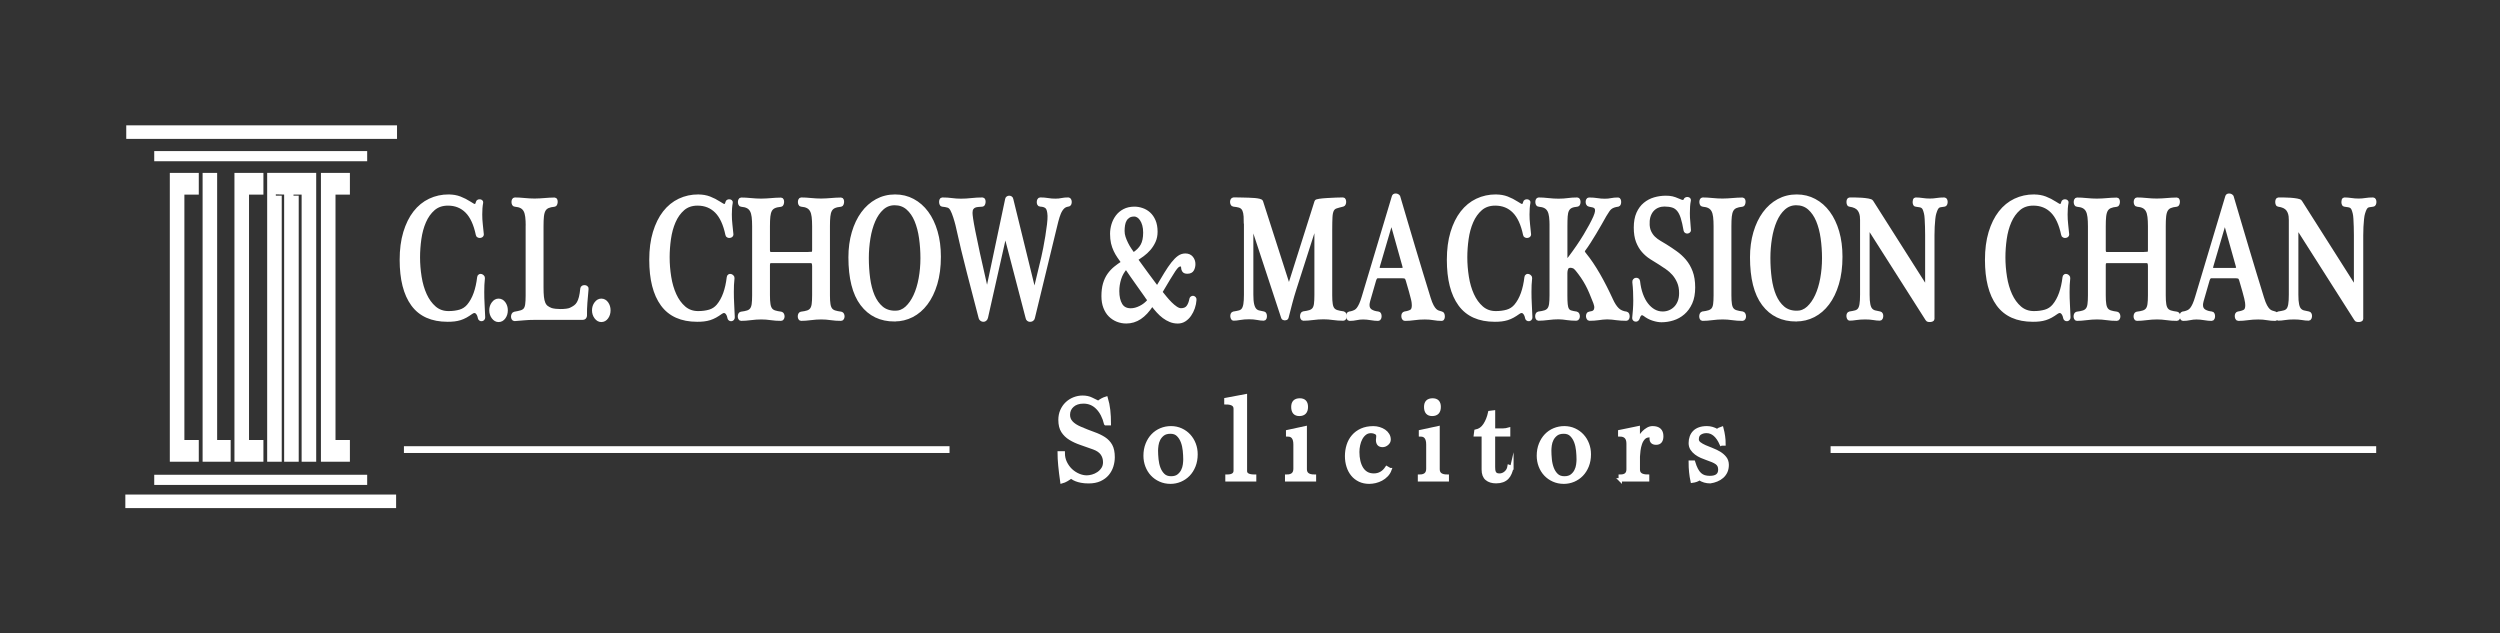 <svg xmlns="http://www.w3.org/2000/svg" width="738" height="187" viewBox="0 0 738 187" fill="none"><rect x="0" y="0" width="738" height="187" fill="#333333" stroke="none"/><path d="M50.63 51.54H58.18V56.95H53.93V130.39H58.18V135.8H50.63V51.54Z" fill="white" stroke="white" stroke-miterlimit="10"></path><path d="M60.3 51.54H63.6V130.39H67.59V135.8H60.31V51.54H60.3Z" fill="white" stroke="white" stroke-miterlimit="10"></path><path d="M69.71 51.54H77.26V56.95H73.01V130.39H77.26V135.8H69.71V51.54Z" fill="white" stroke="white" stroke-miterlimit="10"></path><path d="M79.39 51.54H92.84V135.81H89.54V56.95H86.14V58.26H87.68V135.8H84.38V56.95L80.92 56.86V58.26H82.67V135.8H79.37V51.54H79.39Z" fill="white" stroke="white" stroke-miterlimit="10"></path><path d="M95.24 51.54H102.79V56.95H98.54V130.39H102.79V135.8H95.24V51.54Z" fill="white" stroke="white" stroke-miterlimit="10"></path><path d="M37 147.99H116.93" stroke="white" stroke-width="4" stroke-miterlimit="10"></path><path d="M45.53 141.65H108.39" stroke="white" stroke-width="3" stroke-miterlimit="10"></path><path d="M280.3 132.72H119.24" stroke="white" stroke-width="2" stroke-miterlimit="10"></path><path d="M701.45 132.72H540.39" stroke="white" stroke-width="2" stroke-miterlimit="10"></path><path d="M45.53 46.1H108.39" stroke="white" stroke-width="3" stroke-miterlimit="10"></path><path d="M37.27 39H117.2" stroke="white" stroke-width="4" stroke-miterlimit="10"></path><path d="M326.39 125.06C325.91 123.12 325.12 121.56 323.99 120.4C322.86 119.24 321.49 118.65 319.84 118.65C318.48 118.65 317.4 119.01 316.59 119.73C315.78 120.45 315.38 121.36 315.38 122.47C315.38 123.33 315.67 124.09 316.26 124.72C316.84 125.36 317.72 125.93 318.89 126.43C320.34 127.05 321.67 127.58 322.86 128C324.05 128.42 325.07 128.91 325.92 129.46C326.77 130.01 327.42 130.71 327.89 131.55C328.35 132.39 328.59 133.53 328.59 134.97C328.59 135.86 328.45 136.73 328.18 137.6C327.91 138.46 327.48 139.24 326.91 139.92C326.34 140.6 325.59 141.16 324.68 141.58C323.76 142 322.66 142.21 321.37 142.21C320.54 142.21 319.82 142.15 319.21 142.03C318.6 141.91 318.09 141.77 317.67 141.6C317.25 141.43 316.92 141.26 316.69 141.1C316.45 140.93 316.28 140.81 316.19 140.74C315.74 141.08 315.28 141.38 314.83 141.64C314.38 141.9 313.92 142.1 313.47 142.22C313.21 140.4 313.01 138.78 312.88 137.38C312.75 135.98 312.68 134.75 312.68 133.69H313.86C313.86 134.75 314.07 135.71 314.5 136.59C314.93 137.47 315.48 138.22 316.14 138.84C316.81 139.46 317.56 139.95 318.39 140.3C319.22 140.65 320.03 140.82 320.82 140.82C321.32 140.82 321.87 140.74 322.48 140.57C323.09 140.4 323.66 140.14 324.2 139.78C324.74 139.42 325.19 138.97 325.56 138.41C325.93 137.86 326.11 137.2 326.11 136.43C326.11 135.47 325.85 134.63 325.34 133.91C324.83 133.19 324.01 132.63 322.89 132.22C321.58 131.74 320.32 131.3 319.12 130.89C317.92 130.48 316.86 130 315.94 129.43C315.02 128.87 314.29 128.16 313.74 127.31C313.19 126.46 312.92 125.34 312.92 123.95C312.92 122.94 313.1 122.03 313.46 121.22C313.82 120.41 314.3 119.7 314.91 119.12C315.52 118.53 316.23 118.08 317.04 117.75C317.85 117.43 318.7 117.26 319.58 117.26C320.6 117.26 321.48 117.45 322.21 117.82C322.94 118.19 323.61 118.52 324.23 118.81C324.97 118.21 325.74 117.79 326.55 117.55C326.88 118.65 327.12 119.82 327.26 121.06C327.4 122.3 327.47 123.63 327.47 125.07H326.4L326.39 125.06Z" fill="white" stroke="white" stroke-miterlimit="10"></path><path d="M345.55 142.34C344.43 142.34 343.41 142.13 342.48 141.71C341.55 141.29 340.76 140.73 340.1 140.02C339.44 139.31 338.94 138.48 338.58 137.54C338.22 136.59 338.04 135.59 338.04 134.53C338.04 133.28 338.24 132.15 338.65 131.13C339.05 130.11 339.6 129.24 340.29 128.52C340.98 127.8 341.79 127.25 342.72 126.86C343.65 126.47 344.64 126.28 345.69 126.28C346.74 126.28 347.75 126.49 348.66 126.91C349.57 127.33 350.35 127.89 351 128.6C351.65 129.31 352.16 130.14 352.52 131.08C352.88 132.03 353.06 133.03 353.06 134.09C353.06 135.36 352.86 136.51 352.45 137.53C352.04 138.55 351.5 139.41 350.81 140.12C350.12 140.83 349.32 141.37 348.41 141.76C347.5 142.14 346.55 142.34 345.55 142.34V142.34ZM345.69 141.08C346.62 141.08 347.35 140.87 347.89 140.45C348.43 140.03 348.84 139.53 349.12 138.96C349.41 138.39 349.59 137.79 349.67 137.17C349.75 136.55 349.79 136.03 349.79 135.63C349.79 134.84 349.74 133.97 349.65 133.03C349.56 132.09 349.36 131.21 349.06 130.41C348.76 129.61 348.33 128.93 347.77 128.38C347.21 127.83 346.47 127.55 345.54 127.55C344.61 127.55 343.84 127.76 343.29 128.18C342.74 128.6 342.33 129.1 342.04 129.67C341.75 130.24 341.57 130.84 341.49 131.46C341.41 132.08 341.36 132.6 341.36 133C341.36 133.79 341.41 134.66 341.5 135.6C341.6 136.55 341.79 137.42 342.09 138.22C342.39 139.02 342.82 139.7 343.39 140.25C343.96 140.8 344.72 141.08 345.68 141.08H345.69Z" fill="white" stroke="white" stroke-miterlimit="10"></path><path d="M362.21 141.65V140.57C363.83 140.57 364.64 140.02 364.64 138.91V120.66C364.64 119.48 363.72 118.9 361.89 118.9V117.93L367.64 116.85V139.06C367.64 140.07 368.55 140.57 370.36 140.57V141.65H362.21V141.65Z" fill="white" stroke="white" stroke-miterlimit="10"></path><path d="M379.83 141.65V140.57C381.47 140.57 382.3 139.84 382.3 138.37V131.21C382.3 129.31 381.57 128.37 380.12 128.37V127.4L385.3 126.28V138.52C385.3 139.89 386.21 140.57 388.02 140.57V141.65H379.83V141.65ZM383.55 122.32C382.29 122.32 381.66 121.59 381.66 120.12C381.66 118.75 382.34 118.07 383.7 118.07C384.99 118.07 385.63 118.75 385.63 120.12C385.63 121.58 384.94 122.32 383.56 122.32H383.55Z" fill="white" stroke="white" stroke-miterlimit="10"></path><path d="M410.32 138.63C410.08 139.28 409.74 139.84 409.28 140.3C408.83 140.77 408.32 141.15 407.76 141.45C407.2 141.75 406.61 141.97 405.99 142.12C405.37 142.26 404.78 142.34 404.2 142.34C403.15 142.34 402.21 142.14 401.38 141.75C400.55 141.35 399.84 140.81 399.27 140.11C398.7 139.41 398.26 138.6 397.97 137.66C397.67 136.72 397.52 135.72 397.52 134.64C397.52 133.56 397.68 132.44 398 131.44C398.32 130.43 398.81 129.54 399.47 128.78C400.13 128.01 400.95 127.41 401.94 126.96C402.93 126.52 404.09 126.29 405.42 126.29C405.99 126.29 406.56 126.37 407.12 126.54C407.68 126.71 408.18 126.94 408.62 127.24C409.06 127.54 409.41 127.91 409.67 128.34C409.93 128.77 410.06 129.24 410.06 129.74C410.06 130.24 409.86 130.63 409.45 130.98C409.04 131.33 408.6 131.5 408.13 131.5C407.15 131.5 406.67 130.96 406.67 129.87C406.67 129.8 406.69 129.64 406.72 129.4C406.76 129.16 406.77 128.94 406.77 128.75C406.77 128.27 406.55 127.92 406.11 127.7C405.67 127.48 405.21 127.37 404.73 127.37C404.04 127.37 403.45 127.56 402.96 127.93C402.47 128.3 402.07 128.78 401.74 129.37C401.42 129.96 401.18 130.62 401.03 131.34C400.87 132.06 400.8 132.76 400.8 133.43C400.8 134.39 400.9 135.29 401.09 136.12C401.28 136.95 401.57 137.67 401.95 138.29C402.33 138.9 402.82 139.39 403.41 139.73C404 140.07 404.72 140.25 405.55 140.25C407.15 140.25 408.42 139.53 409.37 138.09L410.3 138.63H410.32Z" fill="white" stroke="white" stroke-miterlimit="10"></path><path d="M419.04 141.65V140.57C420.68 140.57 421.51 139.84 421.51 138.37V131.21C421.51 129.31 420.78 128.37 419.33 128.37V127.4L424.51 126.28V138.52C424.51 139.89 425.42 140.57 427.23 140.57V141.65H419.04V141.65ZM422.76 122.32C421.5 122.32 420.87 121.59 420.87 120.12C420.87 118.75 421.55 118.07 422.91 118.07C424.2 118.07 424.84 118.75 424.84 120.12C424.84 121.58 424.15 122.32 422.77 122.32H422.76Z" fill="white" stroke="white" stroke-miterlimit="10"></path><path d="M446.31 137.98C446.17 138.6 445.99 139.17 445.77 139.69C445.56 140.21 445.27 140.65 444.91 141.02C444.55 141.39 444.11 141.68 443.57 141.88C443.03 142.08 442.4 142.19 441.66 142.19C440.49 142.19 439.57 141.91 438.89 141.34C438.21 140.78 437.87 139.87 437.87 138.62V128.36H435.55L435.69 127.28C436.79 127.06 437.67 126.43 438.34 125.39C439.01 124.35 439.48 123.14 439.77 121.77L440.88 121.63V126.96H443.7C444.03 126.96 444.34 126.93 444.61 126.88C444.88 126.83 445.13 126.77 445.34 126.71V128.37H440.87V137.84C440.87 138.13 440.88 138.41 440.91 138.69C440.94 138.97 441 139.22 441.11 139.46C441.22 139.7 441.39 139.89 441.63 140.04C441.87 140.18 442.2 140.26 442.63 140.26C443.32 140.26 443.94 140.02 444.49 139.54C445.04 139.06 445.37 138.45 445.49 137.7L446.31 137.99V137.98Z" fill="white" stroke="white" stroke-miterlimit="10"></path><path d="M461.65 142.34C460.53 142.34 459.51 142.13 458.58 141.71C457.65 141.29 456.86 140.73 456.2 140.02C455.54 139.31 455.04 138.48 454.68 137.54C454.32 136.59 454.14 135.59 454.14 134.53C454.14 133.28 454.34 132.15 454.75 131.13C455.16 130.11 455.7 129.24 456.39 128.52C457.08 127.8 457.89 127.25 458.82 126.86C459.75 126.48 460.74 126.28 461.79 126.28C462.84 126.28 463.85 126.49 464.76 126.91C465.67 127.33 466.45 127.89 467.1 128.6C467.76 129.31 468.26 130.14 468.62 131.08C468.98 132.03 469.16 133.03 469.16 134.09C469.16 135.36 468.96 136.51 468.55 137.53C468.14 138.55 467.6 139.41 466.91 140.12C466.22 140.83 465.42 141.37 464.52 141.76C463.61 142.14 462.66 142.34 461.66 142.34H461.65ZM461.79 141.08C462.72 141.08 463.45 140.87 463.99 140.45C464.53 140.03 464.94 139.53 465.22 138.96C465.51 138.39 465.69 137.79 465.77 137.17C465.85 136.55 465.89 136.03 465.89 135.63C465.89 134.84 465.84 133.97 465.75 133.03C465.65 132.08 465.46 131.21 465.16 130.41C464.86 129.61 464.43 128.93 463.87 128.38C463.31 127.83 462.57 127.55 461.64 127.55C460.71 127.55 459.94 127.76 459.39 128.18C458.84 128.6 458.43 129.1 458.14 129.67C457.85 130.24 457.67 130.84 457.59 131.46C457.51 132.08 457.47 132.6 457.47 133C457.47 133.79 457.52 134.66 457.61 135.6C457.7 136.55 457.9 137.42 458.2 138.22C458.5 139.02 458.93 139.7 459.5 140.25C460.07 140.8 460.83 141.08 461.79 141.08Z" fill="white" stroke="white" stroke-miterlimit="10"></path><path d="M478.3 141.65V140.57C479.85 140.57 480.62 139.89 480.62 138.52V130.96C480.62 129.23 479.8 128.37 478.15 128.37V127.4C479.06 127.21 479.97 127.02 480.89 126.84C481.81 126.66 482.72 126.47 483.61 126.28V129.74L483.79 129.88C483.86 129.57 484.02 129.21 484.27 128.8C484.52 128.39 484.83 128 485.19 127.63C485.56 127.26 485.97 126.94 486.42 126.68C486.87 126.42 487.34 126.28 487.84 126.28C489.64 126.28 490.54 127.11 490.54 128.76C490.54 130.13 489.99 130.81 488.9 130.81C487.92 130.81 487.44 130.37 487.44 129.48C487.44 129.1 487.48 128.81 487.55 128.62H486.91C486.2 128.62 485.64 128.85 485.21 129.3C484.78 129.76 484.46 130.31 484.24 130.96C484.02 131.61 483.86 132.29 483.78 132.99C483.7 133.7 483.64 134.29 483.62 134.77V138.62C483.62 139.92 484.54 140.56 486.37 140.56V141.64H478.29L478.3 141.65Z" fill="white" stroke="white" stroke-miterlimit="10"></path><path d="M508.11 131.07C507.01 128.6 505.56 127.36 503.75 127.36C503.01 127.36 502.37 127.54 501.82 127.9C501.27 128.26 501 128.86 501 129.7C501 130.18 501.22 130.59 501.66 130.93C502.1 131.27 502.65 131.58 503.3 131.87C503.96 132.16 504.66 132.45 505.43 132.74C506.19 133.03 506.9 133.37 507.56 133.77C508.21 134.17 508.76 134.64 509.2 135.2C509.64 135.75 509.86 136.44 509.86 137.26C509.86 137.98 509.73 138.63 509.47 139.21C509.21 139.79 508.84 140.28 508.38 140.69C507.92 141.1 507.38 141.43 506.77 141.68C506.16 141.93 505.52 142.11 504.86 142.2C503.67 142.2 502.61 141.89 501.68 141.26C501.16 141.67 500.44 141.93 499.54 142.05C499.16 140.3 498.97 138.43 498.97 136.43H499.93C500.19 137.29 500.48 138.02 500.79 138.61C501.1 139.2 501.45 139.67 501.83 140.01C502.21 140.35 502.64 140.6 503.12 140.75C503.6 140.89 504.13 140.97 504.73 140.97C506.71 140.97 507.7 140.19 507.7 138.63C507.7 138.17 507.62 137.78 507.47 137.46C507.31 137.14 507.08 136.86 506.76 136.63C506.44 136.4 506.04 136.19 505.56 135.98C505.08 135.78 504.52 135.57 503.88 135.35C503.38 135.18 502.84 134.97 502.27 134.72C501.7 134.47 501.17 134.16 500.68 133.8C500.19 133.44 499.79 133.01 499.46 132.52C499.14 132.03 498.98 131.46 498.98 130.81C498.98 130.16 499.07 129.56 499.27 129.01C499.46 128.46 499.75 127.98 500.15 127.57C500.54 127.16 501.05 126.84 501.67 126.62C502.29 126.39 503.03 126.28 503.89 126.28C504.91 126.28 505.92 126.57 506.89 127.14C507.27 126.83 507.74 126.59 508.28 126.42C508.71 128.05 508.92 129.6 508.92 131.06H508.13L508.11 131.07Z" fill="white" stroke="white" stroke-miterlimit="10"></path><path d="M132.5 57.91C133.68 57.91 134.76 58.1 135.76 58.48C136.75 58.86 137.73 59.36 138.7 59.99C138.99 60.16 139.26 60.33 139.5 60.48C139.75 60.64 139.96 60.71 140.15 60.71C140.57 60.71 140.84 60.38 140.97 59.72C141 59.58 141.08 59.48 141.22 59.41C141.36 59.34 141.51 59.31 141.65 59.33C141.79 59.35 141.92 59.39 142.02 59.46C142.12 59.53 142.16 59.63 142.14 59.77C142.04 60.32 141.96 60.9 141.92 61.49C141.88 62.08 141.86 62.69 141.86 63.31C141.86 64.28 141.91 65.25 142.02 66.22C142.12 67.19 142.23 68.2 142.33 69.24C142.33 69.38 142.27 69.49 142.15 69.58C142.03 69.67 141.89 69.72 141.72 69.74C141.55 69.76 141.39 69.74 141.23 69.66C141.07 69.59 140.98 69.47 140.96 69.3C140.31 66.18 139.25 63.88 137.78 62.41C136.31 60.94 134.47 60.2 132.25 60.2C130.52 60.2 129.1 60.69 127.97 61.66C126.85 62.63 125.95 63.89 125.28 65.43C124.61 66.97 124.15 68.67 123.89 70.53C123.63 72.38 123.5 74.2 123.5 75.96C123.5 77.9 123.66 79.84 123.97 81.78C124.28 83.72 124.79 85.47 125.5 87.03C126.21 88.59 127.13 89.86 128.27 90.85C129.41 91.84 130.79 92.33 132.41 92.33C133.67 92.33 134.79 92.18 135.78 91.89C136.77 91.6 137.61 91.05 138.29 90.25C139.13 89.25 139.79 88.04 140.29 86.64C140.79 85.24 141.14 83.65 141.35 81.88C141.38 81.64 141.46 81.48 141.61 81.41C141.75 81.34 141.9 81.33 142.06 81.38C142.22 81.43 142.36 81.53 142.49 81.67C142.62 81.81 142.67 81.95 142.65 82.09C142.57 82.78 142.52 83.47 142.49 84.14C142.46 84.82 142.45 85.5 142.45 86.19C142.45 87.37 142.48 88.57 142.55 89.8C142.61 91.03 142.67 92.32 142.73 93.67C142.73 93.88 142.68 94.03 142.57 94.14C142.46 94.25 142.34 94.3 142.2 94.32C142.06 94.34 141.92 94.3 141.79 94.22C141.66 94.13 141.58 94 141.55 93.83C141.5 93.52 141.41 93.21 141.28 92.92C141.15 92.63 140.98 92.38 140.77 92.19C140.56 92 140.31 91.9 140.02 91.9C139.76 91.9 139.46 92.02 139.12 92.26C138.54 92.68 137.99 93.03 137.45 93.33C136.91 93.62 136.37 93.86 135.82 94.03C135.27 94.2 134.7 94.32 134.09 94.39C133.49 94.46 132.83 94.49 132.13 94.49C127.5 94.49 124.07 92.96 121.83 89.89C119.59 86.82 118.48 82.43 118.48 76.71C118.48 73.66 118.83 70.96 119.54 68.62C120.25 66.28 121.22 64.31 122.46 62.72C123.7 61.13 125.18 59.92 126.89 59.11C128.6 58.3 130.47 57.89 132.48 57.89L132.5 57.91Z" fill="white" stroke="white" stroke-miterlimit="10"></path><path d="M147.17 94.57C146.57 94.57 146.05 94.28 145.6 93.69C145.16 93.1 144.93 92.41 144.93 91.61C144.93 90.81 145.15 90.12 145.6 89.53C146.04 88.94 146.57 88.65 147.17 88.65C147.82 88.65 148.36 88.94 148.78 89.53C149.2 90.12 149.41 90.81 149.41 91.61C149.41 92.41 149.2 93.1 148.78 93.69C148.36 94.28 147.82 94.57 147.17 94.57Z" fill="white" stroke="white" stroke-miterlimit="10"></path><path d="M155.69 66.75C155.69 65.68 155.64 64.76 155.55 63.99C155.46 63.23 155.28 62.6 155.02 62.12C154.76 61.64 154.39 61.26 153.9 61C153.42 60.74 152.77 60.58 151.96 60.51C151.8 60.51 151.69 60.41 151.61 60.22C151.53 60.03 151.49 59.83 151.49 59.62C151.49 59.41 151.53 59.22 151.61 59.05C151.69 58.88 151.81 58.79 151.96 58.79C152.8 58.79 153.75 58.84 154.82 58.95C155.89 59.05 156.9 59.11 157.84 59.11C158.39 59.11 158.91 59.09 159.39 59.06C159.87 59.03 160.34 58.99 160.8 58.96C161.26 58.93 161.72 58.89 162.19 58.86C162.66 58.83 163.17 58.81 163.72 58.81C163.88 58.81 163.99 58.9 164.05 59.07C164.11 59.24 164.14 59.43 164.13 59.64C164.12 59.85 164.07 60.05 163.99 60.24C163.91 60.43 163.81 60.53 163.68 60.53C162.87 60.6 162.22 60.75 161.72 60.97C161.22 61.2 160.84 61.54 160.58 62.01C160.32 62.48 160.15 63.09 160.07 63.86C159.99 64.62 159.95 65.59 159.95 66.77V84.87C159.95 85.98 159.99 86.91 160.07 87.65C160.15 88.4 160.29 89.02 160.5 89.52C160.71 90.02 161 90.41 161.36 90.69C161.73 90.97 162.18 91.21 162.73 91.42C163.1 91.52 163.51 91.6 163.97 91.65C164.43 91.7 164.91 91.73 165.4 91.73C166.03 91.73 166.62 91.7 167.17 91.63C167.72 91.56 168.14 91.46 168.43 91.32C168.95 91.08 169.4 90.82 169.78 90.54C170.16 90.26 170.48 89.9 170.74 89.45C171 89 171.22 88.44 171.39 87.76C171.56 87.08 171.7 86.23 171.8 85.19C171.83 84.98 171.92 84.84 172.07 84.77C172.23 84.7 172.4 84.67 172.58 84.67C172.76 84.67 172.93 84.72 173.07 84.83C173.21 84.93 173.27 85.07 173.25 85.25C173.12 86.71 173 88.07 172.9 89.33C172.8 90.6 172.76 91.89 172.78 93.2C172.78 93.3 172.73 93.45 172.62 93.64C172.52 93.83 172.27 93.93 171.87 93.93H157.63C156.61 93.93 155.63 93.97 154.69 94.06C153.75 94.15 152.82 94.22 151.9 94.29C151.72 94.29 151.58 94.2 151.49 94.03C151.4 93.86 151.35 93.67 151.35 93.46C151.35 93.25 151.4 93.05 151.49 92.86C151.58 92.67 151.72 92.56 151.9 92.52C152.71 92.38 153.36 92.23 153.86 92.08C154.36 91.92 154.74 91.68 155 91.35C155.26 91.02 155.44 90.54 155.53 89.89C155.62 89.25 155.67 88.36 155.67 87.21V66.77L155.69 66.75Z" fill="white" stroke="white" stroke-miterlimit="10"></path><path d="M177.5 94.57C176.9 94.57 176.38 94.28 175.93 93.69C175.49 93.1 175.26 92.41 175.26 91.61C175.26 90.81 175.48 90.12 175.93 89.53C176.37 88.94 176.9 88.65 177.5 88.65C178.15 88.65 178.69 88.94 179.11 89.53C179.53 90.12 179.74 90.81 179.74 91.61C179.74 92.41 179.53 93.1 179.11 93.69C178.69 94.28 178.15 94.57 177.5 94.57Z" fill="white" stroke="white" stroke-miterlimit="10"></path><path d="M206.18 57.91C207.36 57.91 208.44 58.1 209.44 58.48C210.43 58.86 211.41 59.36 212.38 59.99C212.67 60.16 212.94 60.33 213.18 60.48C213.43 60.64 213.64 60.71 213.83 60.71C214.25 60.71 214.52 60.38 214.65 59.72C214.68 59.58 214.76 59.48 214.9 59.41C215.04 59.34 215.19 59.31 215.33 59.33C215.47 59.35 215.6 59.39 215.7 59.46C215.8 59.53 215.84 59.63 215.82 59.77C215.72 60.32 215.64 60.9 215.6 61.49C215.56 62.08 215.54 62.69 215.54 63.31C215.54 64.28 215.59 65.25 215.7 66.22C215.8 67.19 215.91 68.2 216.01 69.24C216.01 69.38 215.95 69.49 215.83 69.58C215.71 69.67 215.57 69.72 215.4 69.74C215.23 69.76 215.07 69.74 214.91 69.66C214.75 69.59 214.66 69.47 214.64 69.3C213.99 66.18 212.93 63.88 211.46 62.41C209.99 60.94 208.15 60.2 205.93 60.2C204.2 60.2 202.78 60.69 201.65 61.66C200.53 62.63 199.63 63.89 198.96 65.43C198.29 66.97 197.83 68.67 197.57 70.53C197.31 72.38 197.18 74.2 197.18 75.96C197.18 77.9 197.34 79.84 197.65 81.78C197.96 83.72 198.47 85.47 199.18 87.03C199.89 88.59 200.81 89.86 201.95 90.85C203.09 91.84 204.47 92.33 206.09 92.33C207.35 92.33 208.47 92.18 209.46 91.89C210.45 91.6 211.29 91.05 211.97 90.25C212.81 89.25 213.47 88.04 213.97 86.64C214.47 85.24 214.82 83.65 215.03 81.88C215.06 81.64 215.14 81.48 215.29 81.41C215.43 81.34 215.58 81.33 215.74 81.38C215.9 81.43 216.04 81.53 216.17 81.67C216.3 81.81 216.35 81.95 216.33 82.09C216.25 82.78 216.2 83.47 216.17 84.14C216.14 84.82 216.13 85.5 216.13 86.19C216.13 87.37 216.16 88.57 216.23 89.8C216.29 91.03 216.35 92.32 216.41 93.67C216.41 93.88 216.36 94.03 216.25 94.14C216.14 94.25 216.02 94.3 215.88 94.32C215.74 94.34 215.6 94.3 215.47 94.22C215.34 94.13 215.26 94 215.23 93.83C215.18 93.52 215.09 93.21 214.96 92.92C214.83 92.63 214.66 92.38 214.45 92.19C214.24 92 213.99 91.9 213.7 91.9C213.44 91.9 213.14 92.02 212.8 92.26C212.22 92.68 211.67 93.03 211.13 93.33C210.59 93.62 210.05 93.86 209.5 94.03C208.95 94.2 208.38 94.32 207.77 94.39C207.17 94.46 206.51 94.49 205.81 94.49C201.18 94.49 197.75 92.96 195.51 89.89C193.27 86.82 192.16 82.43 192.16 76.71C192.16 73.66 192.51 70.96 193.22 68.62C193.93 66.28 194.9 64.31 196.14 62.72C197.38 61.13 198.86 59.92 200.57 59.11C202.28 58.3 204.15 57.89 206.16 57.89L206.18 57.91Z" fill="white" stroke="white" stroke-miterlimit="10"></path><path d="M239.33 74.86C239.64 74.86 239.87 74.79 240.02 74.65C240.16 74.51 240.24 74.23 240.24 73.82V66.75C240.24 65.68 240.19 64.76 240.1 63.99C240.01 63.23 239.83 62.6 239.57 62.12C239.31 61.64 238.94 61.26 238.45 61C237.97 60.74 237.32 60.58 236.51 60.51C236.35 60.51 236.24 60.41 236.16 60.22C236.08 60.03 236.04 59.83 236.04 59.62C236.04 59.41 236.08 59.22 236.16 59.05C236.24 58.88 236.36 58.79 236.51 58.79C237.35 58.79 238.3 58.84 239.37 58.95C240.44 59.05 241.45 59.11 242.39 59.11C242.94 59.11 243.46 59.09 243.94 59.06C244.42 59.03 244.89 58.99 245.35 58.96C245.81 58.93 246.27 58.89 246.74 58.86C247.21 58.83 247.72 58.81 248.27 58.81C248.43 58.81 248.54 58.9 248.6 59.07C248.66 59.24 248.69 59.43 248.68 59.64C248.67 59.85 248.62 60.05 248.54 60.24C248.46 60.43 248.36 60.53 248.23 60.53C247.42 60.6 246.76 60.75 246.27 60.97C245.77 61.2 245.39 61.54 245.13 62.01C244.87 62.48 244.7 63.09 244.62 63.86C244.54 64.62 244.5 65.59 244.5 66.77V87.15C244.5 88.29 244.55 89.19 244.66 89.83C244.76 90.47 244.95 90.97 245.23 91.34C245.5 91.7 245.89 91.96 246.39 92.12C246.89 92.28 247.53 92.41 248.31 92.51C248.47 92.54 248.59 92.65 248.68 92.82C248.77 92.99 248.82 93.18 248.82 93.39C248.82 93.6 248.77 93.79 248.68 93.96C248.59 94.13 248.45 94.22 248.27 94.22C247.22 94.22 246.22 94.15 245.27 94.01C244.31 93.87 243.37 93.8 242.43 93.8C241.44 93.8 240.41 93.87 239.35 94.01C238.29 94.15 237.33 94.22 236.47 94.22C236.31 94.22 236.2 94.13 236.12 93.96C236.04 93.79 236 93.6 236 93.39C236 93.18 236.04 92.99 236.12 92.82C236.2 92.65 236.32 92.54 236.47 92.51C237.28 92.41 237.93 92.28 238.41 92.12C238.89 91.96 239.27 91.7 239.55 91.34C239.82 90.98 240.01 90.47 240.1 89.83C240.19 89.19 240.24 88.3 240.24 87.15V78.52C240.24 77.62 239.95 77.17 239.38 77.17H227.65C227.07 77.17 226.79 77.52 226.79 78.21V87.15C226.79 88.29 226.84 89.19 226.95 89.83C227.05 90.47 227.24 90.97 227.52 91.34C227.79 91.7 228.18 91.96 228.68 92.12C229.18 92.28 229.82 92.41 230.6 92.51C230.76 92.54 230.88 92.65 230.97 92.82C231.06 92.99 231.11 93.18 231.11 93.39C231.11 93.6 231.06 93.79 230.97 93.96C230.88 94.13 230.74 94.22 230.56 94.22C229.51 94.22 228.51 94.15 227.56 94.01C226.6 93.87 225.66 93.8 224.72 93.8C223.73 93.8 222.7 93.87 221.64 94.01C220.58 94.15 219.62 94.22 218.76 94.22C218.6 94.22 218.49 94.13 218.41 93.96C218.33 93.79 218.29 93.6 218.29 93.39C218.29 93.18 218.33 92.99 218.41 92.82C218.49 92.65 218.61 92.54 218.76 92.51C219.57 92.41 220.22 92.28 220.7 92.12C221.18 91.96 221.56 91.7 221.84 91.34C222.11 90.98 222.3 90.47 222.39 89.83C222.48 89.19 222.53 88.3 222.53 87.15V66.77C222.53 65.7 222.48 64.78 222.39 64.01C222.3 63.25 222.12 62.62 221.86 62.14C221.6 61.66 221.23 61.28 220.74 61.02C220.26 60.76 219.61 60.6 218.8 60.53C218.64 60.53 218.53 60.43 218.45 60.24C218.37 60.05 218.33 59.85 218.33 59.64C218.33 59.43 218.37 59.24 218.45 59.07C218.53 58.9 218.65 58.81 218.8 58.81C219.64 58.81 220.59 58.86 221.66 58.97C222.73 59.07 223.74 59.13 224.68 59.13C225.23 59.13 225.75 59.11 226.23 59.08C226.71 59.05 227.18 59.01 227.64 58.98C228.1 58.95 228.56 58.91 229.03 58.88C229.5 58.85 230.01 58.83 230.56 58.83C230.72 58.83 230.83 58.92 230.89 59.09C230.95 59.26 230.98 59.45 230.97 59.66C230.96 59.87 230.91 60.07 230.83 60.26C230.75 60.45 230.65 60.55 230.52 60.55C229.71 60.62 229.05 60.77 228.56 60.99C228.06 61.22 227.68 61.56 227.42 62.03C227.16 62.5 226.99 63.11 226.91 63.88C226.83 64.64 226.79 65.61 226.79 66.79V73.86C226.79 74.55 227.08 74.9 227.65 74.9H239.34L239.33 74.86Z" fill="white" stroke="white" stroke-miterlimit="10"></path><path d="M264.09 94.41C259.98 94.41 256.77 92.87 254.44 89.78C252.11 86.7 250.95 82.08 250.95 75.95C250.95 73.32 251.28 70.89 251.93 68.67C252.58 66.45 253.49 64.55 254.66 62.95C255.82 61.36 257.22 60.12 258.84 59.23C260.46 58.35 262.25 57.9 264.22 57.9C266.19 57.9 267.88 58.32 269.48 59.17C271.07 60.02 272.45 61.22 273.6 62.78C274.75 64.34 275.65 66.22 276.29 68.42C276.93 70.62 277.25 73.07 277.25 75.78C277.25 78.8 276.9 81.46 276.21 83.76C275.52 86.07 274.57 88.01 273.38 89.58C272.19 91.16 270.8 92.35 269.2 93.17C267.6 93.98 265.9 94.39 264.1 94.39L264.09 94.41ZM264.25 92.23C265.53 92.23 266.66 91.78 267.64 90.88C268.62 89.98 269.45 88.79 270.13 87.32C270.81 85.85 271.33 84.15 271.68 82.22C272.03 80.3 272.21 78.29 272.21 76.21C272.21 74.13 272.07 72.22 271.8 70.28C271.53 68.34 271.07 66.61 270.45 65.11C269.82 63.6 268.99 62.39 267.94 61.47C266.89 60.55 265.61 60.09 264.1 60.09C262.69 60.09 261.46 60.56 260.43 61.49C259.4 62.42 258.55 63.65 257.9 65.16C257.25 66.67 256.76 68.38 256.45 70.31C256.14 72.24 255.98 74.18 255.98 76.16C255.98 78.24 256.11 80.25 256.37 82.19C256.63 84.13 257.08 85.84 257.7 87.31C258.33 88.78 259.17 89.97 260.23 90.87C261.29 91.77 262.63 92.22 264.25 92.22V92.23Z" fill="white" stroke="white" stroke-miterlimit="10"></path><path d="M297.08 70.13C297.03 69.89 296.92 69.78 296.77 69.79C296.61 69.81 296.51 69.94 296.46 70.18L291.16 93.74C291.08 94.02 290.96 94.22 290.79 94.34C290.62 94.46 290.44 94.51 290.24 94.5C290.04 94.48 289.87 94.41 289.71 94.29C289.55 94.17 289.45 94.02 289.4 93.85C288.22 89.31 287.06 84.83 285.91 80.41C284.76 75.99 283.63 71.3 282.54 66.34C282.46 66.03 282.36 65.67 282.25 65.27C282.13 64.87 282.01 64.46 281.88 64.05C281.75 63.63 281.61 63.24 281.45 62.85C281.29 62.47 281.15 62.16 281.02 61.91C280.71 61.32 280.33 60.96 279.88 60.82C279.43 60.68 278.86 60.58 278.15 60.51C278.02 60.51 277.91 60.41 277.84 60.22C277.76 60.03 277.72 59.83 277.72 59.62C277.72 59.41 277.75 59.22 277.82 59.05C277.89 58.88 278 58.79 278.15 58.79C279.2 58.79 280.14 58.85 280.99 58.97C281.84 59.09 282.74 59.15 283.68 59.15C284.67 59.15 285.71 59.09 286.78 58.97C287.85 58.85 288.94 58.79 290.04 58.79C290.2 58.79 290.31 58.88 290.37 59.05C290.43 59.22 290.46 59.41 290.45 59.62C290.44 59.83 290.39 60.03 290.31 60.22C290.23 60.41 290.13 60.51 290 60.51C289.61 60.54 289.22 60.57 288.82 60.59C288.43 60.61 288.06 60.69 287.72 60.82C287.38 60.96 287.11 61.18 286.9 61.5C286.69 61.82 286.59 62.26 286.59 62.85C286.59 63.2 286.65 63.79 286.77 64.62C286.89 65.45 287.11 66.7 287.44 68.36C287.77 70.02 288.22 72.18 288.79 74.83C289.37 77.48 290.11 80.8 291.03 84.79C291.08 85 291.2 85.11 291.38 85.13C291.56 85.15 291.68 85.04 291.73 84.79L297.22 58.79C297.25 58.62 297.33 58.49 297.47 58.4C297.61 58.31 297.76 58.27 297.92 58.27C298.08 58.27 298.23 58.31 298.37 58.4C298.51 58.49 298.6 58.62 298.62 58.79L305.02 84.89C305.07 85.17 305.19 85.3 305.37 85.28C305.55 85.26 305.67 85.17 305.72 84.99L307.88 75.99C308.04 75.33 308.23 74.43 308.45 73.29C308.67 72.15 308.88 70.97 309.08 69.75C309.28 68.54 309.44 67.38 309.57 66.29C309.7 65.2 309.75 64.34 309.73 63.72C309.68 62.44 309.45 61.59 309.04 61.17C308.63 60.75 307.97 60.53 307.06 60.49C306.88 60.49 306.75 60.4 306.67 60.23C306.59 60.06 306.55 59.87 306.55 59.66C306.55 59.42 306.6 59.21 306.69 59.04C306.78 58.87 306.91 58.78 307.06 58.78C307.9 58.78 308.66 58.84 309.35 58.96C310.04 59.08 310.77 59.14 311.53 59.14C312.29 59.14 312.89 59.08 313.41 58.96C313.93 58.84 314.6 58.78 315.41 58.78C315.54 58.78 315.65 58.87 315.74 59.04C315.83 59.21 315.88 59.4 315.88 59.61C315.88 59.82 315.84 60.02 315.76 60.21C315.68 60.4 315.54 60.5 315.33 60.5C314.7 60.57 314.18 60.81 313.76 61.23C313.34 61.65 312.99 62.2 312.7 62.89C312.41 63.58 312.16 64.38 311.93 65.28C311.71 66.18 311.48 67.12 311.24 68.09L305 93.83C304.95 94.07 304.83 94.25 304.65 94.35C304.47 94.45 304.27 94.51 304.06 94.51C303.88 94.51 303.71 94.45 303.55 94.33C303.39 94.21 303.3 94.06 303.28 93.89L297.08 70.13V70.13Z" fill="white" stroke="white" stroke-miterlimit="10"></path><path d="M335.41 76.58C336.43 78 337.45 79.41 338.47 80.79C339.49 82.18 340.54 83.58 341.61 85C342.55 83.41 343.39 82.01 344.12 80.81C344.85 79.61 345.54 78.61 346.18 77.79C346.82 76.98 347.44 76.36 348.02 75.94C348.61 75.52 349.24 75.32 349.92 75.32C350.7 75.32 351.31 75.58 351.74 76.1C352.17 76.62 352.39 77.24 352.39 77.97C352.39 78.56 352.26 79.1 352 79.58C351.74 80.07 351.24 80.31 350.51 80.31C349.96 80.31 349.6 80.17 349.43 79.89C349.26 79.61 349.18 79.37 349.18 79.16C349.18 79.02 349.16 78.82 349.12 78.56C349.08 78.3 348.85 78.17 348.43 78.17C348.14 78.17 347.85 78.29 347.57 78.53C347.28 78.77 346.94 79.2 346.53 79.8C346.12 80.41 345.61 81.23 344.98 82.27C344.35 83.31 343.57 84.63 342.63 86.22C343.02 86.71 343.47 87.25 343.96 87.86C344.46 88.47 344.97 89.04 345.51 89.58C346.05 90.12 346.58 90.57 347.12 90.93C347.66 91.29 348.16 91.48 348.63 91.48C349.55 91.48 350.23 91.19 350.67 90.62C351.11 90.05 351.43 89.26 351.61 88.25C351.64 88.11 351.71 88 351.85 87.91C351.98 87.82 352.11 87.8 352.24 87.83C352.37 87.87 352.49 87.93 352.59 88.04C352.69 88.15 352.73 88.3 352.71 88.51C352.66 89.31 352.5 90.09 352.24 90.85C351.98 91.61 351.63 92.31 351.2 92.93C350.77 93.55 350.26 94.06 349.67 94.44C349.08 94.82 348.42 95.01 347.69 95.01C346.91 95.01 346.17 94.87 345.49 94.59C344.81 94.31 344.17 93.95 343.57 93.5C342.97 93.05 342.39 92.52 341.84 91.91C341.29 91.3 340.77 90.67 340.27 90.01C340.17 89.91 340.07 89.91 340 90.01C338.88 91.71 337.71 92.97 336.49 93.78C335.27 94.59 333.93 95 332.47 95C331.55 95 330.68 94.83 329.86 94.51C329.04 94.18 328.31 93.7 327.68 93.08C327.05 92.46 326.56 91.67 326.19 90.71C325.82 89.76 325.64 88.66 325.64 87.41C325.64 86.02 325.79 84.82 326.09 83.8C326.39 82.78 326.81 81.88 327.35 81.12C327.89 80.36 328.51 79.69 329.21 79.12C329.92 78.55 330.67 78 331.49 77.48C331.07 76.89 330.67 76.31 330.27 75.74C329.88 75.17 329.52 74.55 329.21 73.89C328.9 73.23 328.65 72.51 328.46 71.73C328.28 70.95 328.19 70.04 328.19 69C328.19 68.13 328.32 67.26 328.58 66.37C328.84 65.49 329.24 64.68 329.78 63.95C330.32 63.22 331.01 62.63 331.86 62.18C332.71 61.73 333.72 61.5 334.9 61.5C335.63 61.5 336.38 61.63 337.14 61.89C337.9 62.15 338.58 62.55 339.18 63.09C339.78 63.63 340.27 64.34 340.65 65.22C341.03 66.1 341.22 67.17 341.22 68.42C341.22 69.46 341.03 70.4 340.65 71.23C340.27 72.06 339.79 72.81 339.22 73.47C338.64 74.13 338.02 74.71 337.34 75.21C336.66 75.71 336.02 76.15 335.42 76.54L335.41 76.58ZM339.06 88.38C337.91 86.75 336.79 85.17 335.71 83.65C334.62 82.13 333.53 80.55 332.43 78.92C331.51 79.93 330.87 81.04 330.49 82.25C330.11 83.46 329.92 84.69 329.92 85.94C329.92 87.6 330.23 88.95 330.84 89.97C331.45 90.99 332.44 91.5 333.8 91.5C334.72 91.5 335.67 91.25 336.66 90.75C337.65 90.25 338.46 89.61 339.09 88.85C339.19 88.71 339.18 88.56 339.05 88.38H339.06ZM334.55 75.07C335.75 74.31 336.62 73.44 337.16 72.47C337.7 71.5 337.96 70.23 337.96 68.67C337.96 67.84 337.87 67.09 337.69 66.43C337.51 65.77 337.26 65.22 336.96 64.77C336.66 64.32 336.33 63.98 335.96 63.76C335.59 63.53 335.23 63.42 334.86 63.42C334.15 63.42 333.58 63.56 333.15 63.84C332.72 64.12 332.38 64.47 332.13 64.91C331.88 65.34 331.71 65.85 331.62 66.42C331.53 66.99 331.48 67.57 331.48 68.16C331.48 68.82 331.58 69.46 331.79 70.08C332 70.7 332.25 71.32 332.56 71.93C332.86 72.54 333.19 73.1 333.54 73.62C333.89 74.14 334.23 74.63 334.54 75.08L334.55 75.07Z" fill="white" stroke="white" stroke-miterlimit="10"></path><path d="M367.66 65.29C367.66 64.25 367.6 63.44 367.48 62.85C367.36 62.26 367.17 61.8 366.89 61.47C366.62 61.14 366.26 60.92 365.81 60.79C365.37 60.67 364.8 60.57 364.12 60.5C363.96 60.5 363.84 60.4 363.75 60.21C363.66 60.02 363.61 59.82 363.61 59.61C363.61 59.4 363.66 59.21 363.75 59.04C363.84 58.87 363.97 58.78 364.12 58.78H365.18C365.68 58.78 366.23 58.78 366.83 58.81C367.43 58.83 368.05 58.85 368.69 58.86C369.33 58.88 369.91 58.91 370.44 58.96C370.96 59.01 371.4 59.08 371.75 59.17C372.1 59.26 372.31 59.37 372.36 59.51L380.32 84.31C380.37 84.41 380.42 84.47 380.48 84.47C380.56 84.47 380.62 84.42 380.68 84.31L388.53 59.51C388.56 59.37 388.89 59.26 389.53 59.17C390.17 59.08 390.92 59.01 391.77 58.96C392.62 58.91 393.48 58.86 394.36 58.83C395.24 58.8 395.94 58.78 396.46 58.78C396.62 58.78 396.73 58.87 396.79 59.04C396.85 59.21 396.89 59.4 396.89 59.61C396.89 59.82 396.85 60.01 396.77 60.18C396.69 60.35 396.59 60.46 396.46 60.49C395.57 60.7 394.88 60.89 394.38 61.06C393.88 61.23 393.52 61.55 393.28 62.02C393.04 62.49 392.9 63.17 392.85 64.07C392.8 64.97 392.77 66.25 392.77 67.92V87.11C392.77 88.25 392.82 89.15 392.93 89.79C393.03 90.43 393.22 90.93 393.5 91.27C393.77 91.62 394.16 91.87 394.66 92.02C395.16 92.18 395.8 92.31 396.58 92.41C396.74 92.45 396.86 92.56 396.95 92.75C397.04 92.94 397.09 93.14 397.09 93.35C397.09 93.56 397.04 93.75 396.95 93.92C396.86 94.09 396.72 94.18 396.54 94.18C395.49 94.18 394.49 94.11 393.54 93.97C392.59 93.83 391.64 93.76 390.7 93.76C389.7 93.76 388.68 93.83 387.62 93.97C386.56 94.11 385.6 94.18 384.74 94.18C384.58 94.18 384.47 94.09 384.39 93.92C384.31 93.75 384.27 93.56 384.27 93.35C384.27 93.14 384.31 92.94 384.39 92.75C384.47 92.56 384.59 92.45 384.74 92.41C385.55 92.31 386.2 92.18 386.68 92.02C387.16 91.86 387.54 91.61 387.82 91.27C388.09 90.92 388.28 90.43 388.37 89.79C388.46 89.15 388.51 88.26 388.51 87.11V67.82C388.51 67.58 388.4 67.46 388.2 67.48C387.99 67.5 387.86 67.61 387.81 67.82L382.16 85.45C381.77 86.66 381.38 87.99 381 89.43C380.62 90.87 380.25 92.32 379.88 93.77C379.85 93.87 379.78 93.95 379.66 94C379.54 94.05 379.42 94.08 379.29 94.08C379.16 94.08 379.04 94.05 378.92 94C378.8 93.95 378.73 93.87 378.7 93.77L370.07 67.56C370.02 67.39 369.91 67.28 369.74 67.25C369.57 67.22 369.49 67.34 369.49 67.61V86.95C369.49 88.2 369.57 89.17 369.73 89.86C369.89 90.55 370.12 91.07 370.42 91.42C370.72 91.77 371.09 92 371.54 92.12C371.98 92.24 372.51 92.35 373.11 92.46C373.24 92.49 373.34 92.6 373.4 92.77C373.47 92.94 373.5 93.13 373.5 93.34C373.5 93.55 373.47 93.74 373.4 93.91C373.33 94.08 373.22 94.17 373.07 94.17C372.49 94.17 371.86 94.1 371.17 93.96C370.48 93.82 369.66 93.75 368.72 93.75C367.73 93.75 366.84 93.82 366.07 93.96C365.3 94.1 364.65 94.17 364.13 94.17C364 94.17 363.89 94.08 363.82 93.91C363.74 93.74 363.7 93.55 363.68 93.34C363.67 93.13 363.7 92.94 363.78 92.77C363.86 92.6 363.98 92.49 364.13 92.46C364.81 92.36 365.38 92.24 365.84 92.12C366.3 92 366.66 91.77 366.94 91.42C367.21 91.07 367.41 90.55 367.53 89.86C367.65 89.17 367.71 88.2 367.71 86.95V65.27L367.66 65.29Z" fill="white" stroke="white" stroke-miterlimit="10"></path><path d="M406.97 81.62C406.6 81.62 406.34 81.7 406.18 81.85C406.02 82.01 405.88 82.27 405.75 82.66L403.98 88.8C403.85 89.32 403.78 89.72 403.78 90C403.78 90.45 403.86 90.82 404.03 91.12C404.2 91.41 404.43 91.65 404.72 91.82C405.01 91.99 405.33 92.13 405.7 92.24C406.07 92.35 406.45 92.41 406.84 92.45C407.02 92.45 407.15 92.55 407.23 92.74C407.31 92.93 407.35 93.13 407.35 93.34C407.35 93.55 407.31 93.75 407.23 93.94C407.15 94.13 407.02 94.23 406.84 94.23C406.21 94.23 405.49 94.16 404.68 94.02C403.87 93.88 403.1 93.81 402.37 93.81C401.69 93.81 401.04 93.88 400.41 94.02C399.78 94.16 399.1 94.23 398.37 94.23C398.24 94.23 398.13 94.14 398.04 93.97C397.95 93.8 397.9 93.61 397.88 93.4C397.87 93.19 397.89 92.99 397.96 92.8C398.03 92.61 398.15 92.5 398.33 92.46L398.92 92.36C399.31 92.26 399.67 92.13 400 91.97C400.33 91.81 400.63 91.56 400.9 91.22C401.17 90.87 401.44 90.41 401.7 89.84C401.96 89.27 402.22 88.53 402.49 87.63L411.36 58.04C411.44 57.76 411.65 57.62 411.99 57.62C412.36 57.62 412.64 57.76 412.85 58.04C413.5 60.26 414.2 62.63 414.95 65.16C415.69 67.69 416.46 70.26 417.24 72.88C418.03 75.5 418.81 78.1 419.59 80.68C420.38 83.26 421.12 85.7 421.83 87.99C422.14 89 422.45 89.78 422.75 90.33C423.05 90.88 423.35 91.3 423.65 91.58C423.95 91.86 424.26 92.05 424.57 92.15C424.88 92.25 425.22 92.36 425.59 92.46C425.75 92.5 425.86 92.61 425.92 92.8C425.98 92.99 426.02 93.19 426.02 93.4C426.02 93.61 425.99 93.8 425.92 93.97C425.86 94.14 425.76 94.23 425.63 94.23C424.79 94.23 423.99 94.16 423.22 94.02C422.45 93.88 421.58 93.81 420.61 93.81C419.51 93.81 418.48 93.88 417.51 94.02C416.54 94.16 415.61 94.23 414.72 94.23C414.54 94.23 414.4 94.13 414.31 93.94C414.22 93.75 414.17 93.53 414.17 93.29C414.17 93.08 414.21 92.9 414.29 92.74C414.37 92.58 414.5 92.49 414.68 92.45C415.57 92.31 416.22 92.1 416.64 91.83C417.06 91.55 417.27 90.98 417.27 90.11C417.27 89.87 417.25 89.59 417.21 89.28C417.17 88.97 417.09 88.54 416.95 88.01C416.82 87.47 416.64 86.78 416.4 85.93C416.16 85.08 415.85 84 415.46 82.68C415.33 82.23 415.15 81.94 414.93 81.82C414.71 81.7 414.35 81.64 413.85 81.64H406.95L406.97 81.62ZM413.72 79.59C414.09 79.59 414.33 79.51 414.47 79.36C414.6 79.2 414.6 78.92 414.47 78.5L411.06 66.33C411.01 66.16 410.9 66.07 410.75 66.07C410.6 66.07 410.49 66.16 410.44 66.33L406.87 78.5C406.74 78.95 406.73 79.25 406.83 79.38C406.93 79.52 407.13 79.59 407.42 79.59H413.74H413.72Z" fill="white" stroke="white" stroke-miterlimit="10"></path><path d="M441.65 57.91C442.83 57.91 443.91 58.1 444.91 58.48C445.9 58.86 446.88 59.36 447.85 59.99C448.14 60.16 448.41 60.33 448.65 60.48C448.9 60.64 449.11 60.71 449.3 60.71C449.72 60.71 449.99 60.38 450.12 59.72C450.15 59.58 450.23 59.48 450.37 59.41C450.51 59.34 450.66 59.31 450.8 59.33C450.94 59.35 451.07 59.39 451.17 59.46C451.27 59.53 451.31 59.63 451.29 59.77C451.19 60.32 451.11 60.9 451.07 61.49C451.03 62.08 451.01 62.69 451.01 63.31C451.01 64.28 451.06 65.25 451.17 66.22C451.27 67.19 451.38 68.2 451.48 69.24C451.48 69.38 451.42 69.49 451.3 69.58C451.18 69.67 451.04 69.72 450.87 69.74C450.7 69.76 450.54 69.74 450.38 69.66C450.22 69.59 450.13 69.47 450.11 69.3C449.46 66.18 448.4 63.88 446.93 62.41C445.47 60.94 443.62 60.2 441.4 60.2C439.67 60.2 438.25 60.69 437.12 61.66C436 62.63 435.1 63.89 434.43 65.43C433.76 66.97 433.3 68.67 433.04 70.53C432.78 72.38 432.65 74.2 432.65 75.96C432.65 77.9 432.81 79.84 433.12 81.78C433.43 83.72 433.94 85.47 434.65 87.03C435.36 88.59 436.28 89.86 437.42 90.85C438.56 91.84 439.94 92.33 441.56 92.33C442.82 92.33 443.94 92.18 444.93 91.89C445.92 91.6 446.76 91.05 447.44 90.25C448.28 89.25 448.94 88.04 449.44 86.64C449.94 85.24 450.29 83.65 450.5 81.88C450.53 81.64 450.61 81.48 450.75 81.41C450.89 81.34 451.04 81.33 451.2 81.38C451.36 81.43 451.5 81.53 451.63 81.67C451.76 81.81 451.81 81.95 451.79 82.09C451.71 82.78 451.66 83.47 451.63 84.14C451.6 84.82 451.59 85.5 451.59 86.19C451.59 87.37 451.62 88.57 451.69 89.8C451.76 91.03 451.81 92.32 451.87 93.67C451.87 93.88 451.82 94.03 451.71 94.14C451.6 94.25 451.48 94.3 451.34 94.32C451.2 94.34 451.06 94.3 450.93 94.22C450.8 94.13 450.72 94 450.69 93.83C450.64 93.52 450.55 93.21 450.41 92.92C450.28 92.63 450.11 92.38 449.9 92.19C449.69 92 449.44 91.9 449.15 91.9C448.89 91.9 448.59 92.02 448.25 92.26C447.67 92.68 447.12 93.03 446.58 93.33C446.04 93.62 445.5 93.86 444.95 94.03C444.4 94.2 443.83 94.32 443.22 94.39C442.62 94.46 441.97 94.49 441.26 94.49C436.63 94.49 433.2 92.96 430.96 89.89C428.72 86.82 427.61 82.43 427.61 76.71C427.61 73.66 427.96 70.96 428.67 68.62C429.38 66.28 430.35 64.31 431.59 62.72C432.83 61.13 434.31 59.92 436.02 59.11C437.73 58.3 439.6 57.89 441.61 57.89L441.65 57.91Z" fill="white" stroke="white" stroke-miterlimit="10"></path><path d="M457.93 66.75C457.93 65.68 457.88 64.76 457.79 63.99C457.7 63.23 457.52 62.6 457.26 62.12C457 61.64 456.63 61.26 456.14 61C455.66 60.74 455.01 60.58 454.2 60.51C454.04 60.51 453.92 60.41 453.85 60.22C453.77 60.03 453.73 59.83 453.73 59.62C453.73 59.41 453.77 59.22 453.85 59.05C453.93 58.88 454.05 58.79 454.2 58.79C455.04 58.79 455.99 58.85 457.06 58.97C458.13 59.09 459.14 59.15 460.08 59.15C460.63 59.15 461.13 59.13 461.57 59.1C462.02 59.07 462.45 59.02 462.86 58.97C463.28 58.92 463.7 58.87 464.14 58.84C464.57 58.81 465.06 58.79 465.61 58.79C465.77 58.79 465.89 58.88 465.96 59.05C466.04 59.22 466.08 59.41 466.08 59.62C466.08 59.83 466.04 60.03 465.96 60.22C465.88 60.41 465.78 60.51 465.65 60.51C464.84 60.58 464.2 60.73 463.75 60.95C463.29 61.18 462.95 61.52 462.71 61.99C462.47 62.46 462.33 63.07 462.28 63.84C462.23 64.6 462.2 65.57 462.2 66.75V76.06C462.2 76.44 462.3 76.68 462.51 76.76C462.72 76.85 463.01 76.65 463.37 76.16C465.12 73.84 466.63 71.63 467.9 69.53C469.17 67.43 470.14 65.62 470.82 64.1C471.13 63.37 471.31 62.79 471.35 62.36C471.39 61.93 471.32 61.58 471.15 61.32C470.98 61.06 470.72 60.88 470.37 60.77C470.02 60.67 469.6 60.58 469.13 60.51C468.95 60.48 468.81 60.37 468.72 60.2C468.63 60.03 468.58 59.84 468.58 59.63C468.58 59.42 468.62 59.23 468.7 59.06C468.78 58.89 468.9 58.8 469.05 58.8C469.97 58.8 470.78 58.86 471.5 58.98C472.22 59.1 472.97 59.16 473.76 59.16C474.47 59.16 475.09 59.1 475.64 58.98C476.19 58.86 476.87 58.8 477.68 58.8C477.81 58.8 477.91 58.89 477.97 59.06C478.04 59.23 478.07 59.42 478.07 59.63C478.07 59.84 478.04 60.03 477.97 60.2C477.9 60.37 477.81 60.48 477.68 60.51C477.16 60.58 476.72 60.67 476.37 60.8C476.02 60.92 475.7 61.09 475.43 61.29C475.16 61.49 474.89 61.78 474.65 62.15C474.4 62.51 474.11 62.97 473.77 63.53C473.3 64.36 472.81 65.23 472.3 66.13C471.79 67.03 471.27 67.92 470.73 68.81C470.19 69.69 469.66 70.56 469.12 71.41C468.58 72.26 468.07 73.01 467.57 73.67C467.36 73.95 467.3 74.2 467.39 74.42C467.48 74.65 467.65 74.9 467.88 75.17C468.51 75.93 469.16 76.82 469.84 77.82C470.52 78.83 471.2 79.92 471.88 81.1C472.56 82.28 473.22 83.5 473.86 84.77C474.5 86.04 475.11 87.29 475.68 88.54C476.23 89.75 476.83 90.68 477.48 91.32C478.13 91.96 479.01 92.35 480.11 92.49C480.27 92.52 480.38 92.63 480.46 92.8C480.54 92.97 480.58 93.16 480.58 93.37C480.58 93.58 480.54 93.77 480.46 93.94C480.38 94.11 480.26 94.2 480.11 94.2C479.53 94.2 479.01 94.18 478.54 94.15C478.07 94.12 477.62 94.07 477.19 94.02C476.76 93.97 476.32 93.92 475.88 93.86C475.43 93.81 474.96 93.78 474.47 93.78C473.98 93.78 473.51 93.81 473.1 93.86C472.68 93.91 472.27 93.96 471.86 94.02C471.45 94.07 471.04 94.12 470.62 94.15C470.2 94.18 469.73 94.2 469.21 94.2C469.05 94.2 468.93 94.11 468.84 93.94C468.75 93.77 468.7 93.58 468.68 93.37C468.67 93.16 468.71 92.96 468.8 92.77C468.89 92.58 469.03 92.48 469.21 92.48C469.5 92.45 469.79 92.38 470.09 92.3C470.39 92.21 470.63 92.05 470.82 91.81C471 91.57 471.11 91.25 471.13 90.85C471.16 90.45 471.05 89.94 470.82 89.32C470.37 88.18 469.97 87.17 469.6 86.3C469.23 85.43 468.85 84.63 468.44 83.88C468.03 83.13 467.59 82.41 467.11 81.7C466.63 80.99 466.06 80.24 465.4 79.44C465.09 79.06 464.77 78.82 464.44 78.71C464.11 78.6 463.85 78.55 463.64 78.55C463.04 78.55 462.65 78.77 462.46 79.2C462.28 79.63 462.19 80.09 462.19 80.58V87.13C462.19 88.27 462.22 89.18 462.29 89.83C462.35 90.49 462.49 91 462.7 91.36C462.91 91.72 463.23 91.98 463.66 92.11C464.09 92.25 464.66 92.37 465.37 92.47C465.53 92.5 465.65 92.61 465.74 92.78C465.83 92.95 465.88 93.14 465.88 93.35C465.88 93.56 465.83 93.75 465.74 93.92C465.65 94.09 465.51 94.18 465.33 94.18C464.81 94.18 464.33 94.16 463.9 94.13C463.47 94.1 463.05 94.05 462.64 94C462.23 93.95 461.83 93.9 461.42 93.84C461.01 93.79 460.58 93.76 460.11 93.76C459.12 93.76 458.09 93.83 457.03 93.97C455.97 94.11 455.01 94.18 454.15 94.18C453.99 94.18 453.88 94.09 453.8 93.92C453.72 93.75 453.68 93.56 453.68 93.35C453.68 93.14 453.72 92.95 453.8 92.78C453.88 92.61 454 92.5 454.15 92.47C454.96 92.37 455.61 92.24 456.09 92.08C456.57 91.92 456.95 91.66 457.23 91.3C457.5 90.94 457.69 90.43 457.78 89.79C457.87 89.15 457.92 88.26 457.92 87.11V66.73L457.93 66.75Z" fill="white" stroke="white" stroke-miterlimit="10"></path><path d="M486.46 65.81C486.46 66.85 486.62 67.73 486.95 68.44C487.28 69.15 487.7 69.75 488.2 70.23C488.71 70.72 489.27 71.14 489.89 71.5C490.5 71.86 491.1 72.22 491.68 72.57C492.67 73.19 493.66 73.85 494.64 74.55C495.62 75.24 496.5 76.05 497.29 76.97C498.07 77.89 498.71 78.98 499.19 80.25C499.67 81.52 499.92 83.05 499.92 84.85C499.92 86.65 499.64 88.17 499.08 89.4C498.52 90.63 497.79 91.64 496.88 92.42C495.98 93.2 494.96 93.76 493.84 94.11C492.72 94.46 491.59 94.63 490.47 94.63C489.74 94.63 488.91 94.48 488 94.19C487.08 93.9 486.25 93.45 485.49 92.86C485.36 92.79 485.24 92.72 485.12 92.65C485 92.58 484.85 92.55 484.67 92.55C484.49 92.55 484.29 92.65 484.08 92.86C483.87 93.07 483.69 93.43 483.53 93.95C483.45 94.16 483.35 94.3 483.22 94.37C483.09 94.44 482.95 94.47 482.81 94.45C482.67 94.43 482.55 94.37 482.46 94.27C482.37 94.17 482.32 94.04 482.32 93.91C482.4 93.15 482.47 92.32 482.54 91.44C482.6 90.56 482.64 89.66 482.64 88.76C482.64 87.86 482.62 86.96 482.58 86.06C482.54 85.16 482.47 84.22 482.36 83.25C482.33 83.04 482.39 82.87 482.52 82.73C482.65 82.59 482.79 82.51 482.95 82.5C483.11 82.48 483.26 82.52 483.4 82.6C483.54 82.69 483.63 82.83 483.65 83.04C483.81 84.46 484.09 85.75 484.51 86.91C484.93 88.07 485.45 89.06 486.08 89.87C486.71 90.68 487.42 91.32 488.22 91.77C489.02 92.22 489.89 92.45 490.83 92.45C491.54 92.45 492.21 92.32 492.85 92.06C493.49 91.8 494.06 91.42 494.56 90.92C495.06 90.42 495.45 89.8 495.74 89.07C496.03 88.34 496.17 87.49 496.17 86.52C496.17 85.27 495.97 84.18 495.56 83.24C495.15 82.3 494.65 81.5 494.05 80.82C493.45 80.14 492.78 79.55 492.05 79.05C491.32 78.55 490.62 78.09 489.97 77.67C489.11 77.15 488.24 76.61 487.38 76.06C486.52 75.51 485.75 74.84 485.07 74.06C484.39 73.28 483.84 72.34 483.42 71.25C483 70.16 482.79 68.8 482.79 67.17C482.79 65.54 483.04 64.11 483.55 62.98C484.06 61.85 484.73 60.94 485.57 60.25C486.41 59.56 487.36 59.05 488.43 58.74C489.5 58.43 490.61 58.27 491.76 58.27C492.49 58.27 493.11 58.33 493.62 58.45C494.13 58.57 494.7 58.77 495.33 59.05C495.67 59.19 495.95 59.3 496.17 59.39C496.39 59.48 496.61 59.52 496.82 59.52C497.13 59.52 497.36 59.35 497.49 59C497.54 58.86 497.64 58.77 497.78 58.71C497.92 58.66 498.06 58.64 498.19 58.66C498.32 58.68 498.44 58.72 498.54 58.79C498.64 58.86 498.68 58.96 498.66 59.1C498.53 59.72 498.44 60.35 498.41 60.97C498.37 61.59 498.35 62.25 498.35 62.95C498.35 63.85 498.39 64.67 498.47 65.39C498.55 66.11 498.61 66.99 498.67 67.99C498.67 68.09 498.62 68.19 498.51 68.28C498.41 68.37 498.28 68.42 498.14 68.44C498 68.46 497.86 68.44 497.73 68.36C497.6 68.29 497.52 68.17 497.49 68C497.23 66.48 496.94 65.22 496.63 64.23C496.32 63.24 495.92 62.47 495.45 61.92C494.98 61.37 494.41 60.98 493.74 60.78C493.07 60.58 492.27 60.47 491.33 60.47C490.68 60.47 490.05 60.58 489.47 60.81C488.88 61.04 488.36 61.37 487.92 61.82C487.47 62.27 487.12 62.83 486.86 63.51C486.6 64.19 486.47 64.96 486.47 65.82L486.46 65.81Z" fill="white" stroke="white" stroke-miterlimit="10"></path><path d="M506.35 66.75C506.35 65.68 506.3 64.76 506.21 63.99C506.12 63.23 505.94 62.6 505.68 62.12C505.42 61.64 505.05 61.26 504.56 61C504.08 60.74 503.43 60.58 502.62 60.51C502.46 60.51 502.34 60.41 502.27 60.22C502.19 60.03 502.15 59.83 502.15 59.62C502.15 59.41 502.19 59.22 502.27 59.05C502.35 58.88 502.47 58.79 502.62 58.79C503.46 58.79 504.41 58.84 505.48 58.95C506.55 59.06 507.56 59.11 508.5 59.11C509.05 59.11 509.57 59.09 510.05 59.06C510.53 59.03 511 58.99 511.46 58.96C511.92 58.93 512.38 58.89 512.85 58.86C513.32 58.83 513.83 58.81 514.38 58.81C514.54 58.81 514.65 58.9 514.71 59.07C514.78 59.24 514.8 59.43 514.79 59.64C514.78 59.85 514.73 60.05 514.65 60.24C514.57 60.43 514.47 60.53 514.34 60.53C513.53 60.6 512.88 60.75 512.38 60.97C511.88 61.2 511.5 61.54 511.24 62.01C510.98 62.48 510.81 63.09 510.73 63.86C510.65 64.62 510.61 65.59 510.61 66.77V87.15C510.61 88.29 510.66 89.19 510.77 89.83C510.87 90.47 511.06 90.97 511.34 91.31C511.62 91.66 512 91.91 512.5 92.06C513 92.22 513.64 92.35 514.42 92.45C514.58 92.49 514.7 92.6 514.79 92.79C514.88 92.98 514.93 93.18 514.93 93.39C514.93 93.6 514.88 93.79 514.79 93.96C514.7 94.13 514.56 94.22 514.38 94.22C513.33 94.22 512.33 94.15 511.38 94.01C510.42 93.87 509.48 93.8 508.54 93.8C507.55 93.8 506.52 93.87 505.46 94.01C504.4 94.15 503.44 94.22 502.58 94.22C502.42 94.22 502.31 94.13 502.23 93.96C502.15 93.79 502.11 93.6 502.11 93.39C502.11 93.18 502.15 92.98 502.23 92.79C502.31 92.6 502.43 92.49 502.58 92.45C503.39 92.35 504.04 92.22 504.52 92.06C505 91.9 505.38 91.65 505.66 91.31C505.93 90.96 506.12 90.47 506.21 89.83C506.3 89.19 506.35 88.3 506.35 87.15V66.77V66.75Z" fill="white" stroke="white" stroke-miterlimit="10"></path><path d="M530.24 94.41C526.13 94.41 522.92 92.87 520.59 89.78C518.26 86.7 517.1 82.08 517.1 75.95C517.1 73.32 517.43 70.89 518.08 68.67C518.73 66.45 519.64 64.55 520.81 62.95C521.97 61.36 523.37 60.12 524.99 59.23C526.61 58.35 528.4 57.9 530.37 57.9C532.34 57.9 534.03 58.32 535.63 59.17C537.23 60.02 538.6 61.22 539.75 62.78C540.9 64.34 541.8 66.22 542.44 68.42C543.08 70.62 543.4 73.07 543.4 75.78C543.4 78.8 543.05 81.46 542.36 83.76C541.67 86.07 540.73 88.01 539.54 89.58C538.35 91.16 536.96 92.35 535.36 93.17C533.76 93.98 532.06 94.39 530.26 94.39L530.24 94.41ZM530.4 92.23C531.68 92.23 532.81 91.78 533.79 90.88C534.77 89.98 535.6 88.79 536.28 87.32C536.96 85.85 537.48 84.15 537.83 82.22C538.18 80.3 538.36 78.29 538.36 76.21C538.36 74.13 538.22 72.22 537.95 70.28C537.68 68.34 537.22 66.61 536.6 65.11C535.97 63.6 535.13 62.39 534.09 61.47C533.04 60.55 531.76 60.09 530.24 60.09C528.83 60.09 527.61 60.56 526.57 61.49C525.53 62.42 524.69 63.65 524.04 65.16C523.39 66.67 522.9 68.38 522.59 70.31C522.28 72.23 522.12 74.18 522.12 76.16C522.12 78.24 522.25 80.25 522.51 82.19C522.77 84.13 523.22 85.84 523.84 87.31C524.47 88.78 525.31 89.97 526.37 90.87C527.43 91.77 528.77 92.22 530.39 92.22L530.4 92.23Z" fill="white" stroke="white" stroke-miterlimit="10"></path><path d="M549.58 64.62C549.58 63.48 549.31 62.55 548.78 61.84C548.24 61.13 547.31 60.69 545.97 60.51C545.84 60.51 545.74 60.41 545.68 60.22C545.61 60.03 545.58 59.83 545.58 59.62C545.58 59.41 545.61 59.22 545.68 59.05C545.75 58.88 545.86 58.79 546.01 58.79H547.5C548.18 58.79 548.87 58.82 549.58 58.87C550.29 58.92 550.93 59 551.5 59.1C552.08 59.2 552.42 59.34 552.52 59.52L568.33 84.43C568.64 84.88 568.8 84.79 568.8 84.17V69.4C568.8 68.57 568.79 67.75 568.76 66.93C568.73 66.12 568.7 65.34 568.66 64.62C568.62 63.9 568.55 63.32 568.44 62.9C568.31 62.38 568.18 61.97 568.05 61.68C567.92 61.39 567.74 61.16 567.52 61C567.3 60.84 567.02 60.74 566.7 60.69C566.37 60.64 565.97 60.58 565.5 60.51C565.37 60.51 565.27 60.41 565.21 60.22C565.14 60.03 565.11 59.83 565.11 59.62C565.11 59.41 565.14 59.22 565.19 59.05C565.24 58.88 565.35 58.79 565.5 58.79C566.13 58.79 566.8 58.84 567.52 58.95C568.24 59.06 568.97 59.11 569.7 59.11C570.38 59.11 571.05 59.06 571.72 58.95C572.39 58.84 573.14 58.79 573.98 58.79C574.14 58.79 574.25 58.88 574.33 59.05C574.41 59.22 574.45 59.41 574.45 59.62C574.45 59.83 574.41 60.03 574.33 60.22C574.25 60.41 574.13 60.51 573.98 60.51C573.51 60.58 573.14 60.63 572.86 60.67C572.59 60.71 572.35 60.79 572.15 60.93C571.95 61.07 571.78 61.29 571.62 61.58C571.46 61.87 571.29 62.32 571.11 62.91C570.98 63.33 570.87 63.9 570.8 64.63C570.72 65.36 570.66 66.14 570.62 66.97C570.58 67.8 570.56 68.63 570.56 69.47V94.17C570.56 94.27 570.49 94.36 570.34 94.43C570.2 94.5 570.03 94.54 569.83 94.56C569.63 94.58 569.44 94.56 569.26 94.53C569.08 94.49 568.96 94.43 568.91 94.32L552.04 67.8C551.83 67.49 551.67 67.34 551.57 67.36C551.47 67.38 551.41 67.61 551.41 68.06V86.99C551.41 88.24 551.48 89.21 551.63 89.9C551.77 90.59 552 91.11 552.3 91.43C552.6 91.76 552.97 91.99 553.42 92.11C553.87 92.23 554.39 92.34 554.99 92.45C555.15 92.49 555.27 92.59 555.34 92.76C555.42 92.93 555.45 93.12 555.44 93.33C555.43 93.54 555.38 93.73 555.3 93.9C555.22 94.07 555.1 94.16 554.95 94.16C554.37 94.16 553.74 94.1 553.05 93.98C552.36 93.86 551.54 93.8 550.6 93.8C549.61 93.8 548.72 93.86 547.95 93.98C547.18 94.1 546.53 94.16 546.01 94.16C545.88 94.16 545.77 94.07 545.7 93.9C545.63 93.73 545.58 93.54 545.56 93.33C545.55 93.12 545.58 92.93 545.66 92.76C545.74 92.59 545.86 92.48 546.01 92.45C546.69 92.35 547.26 92.23 547.72 92.11C548.18 91.99 548.54 91.76 548.82 91.43C549.09 91.1 549.29 90.59 549.41 89.9C549.53 89.21 549.59 88.24 549.59 86.99V64.63L549.58 64.62Z" fill="white" stroke="white" stroke-miterlimit="10"></path><path d="M600.5 57.91C601.68 57.91 602.76 58.1 603.76 58.48C604.75 58.86 605.73 59.36 606.7 59.99C606.99 60.16 607.26 60.33 607.5 60.48C607.75 60.64 607.96 60.71 608.15 60.71C608.57 60.71 608.84 60.38 608.97 59.72C609 59.58 609.08 59.48 609.22 59.41C609.36 59.34 609.51 59.31 609.65 59.33C609.79 59.35 609.92 59.39 610.02 59.46C610.12 59.53 610.16 59.63 610.14 59.77C610.04 60.32 609.96 60.9 609.92 61.49C609.88 62.08 609.86 62.69 609.86 63.31C609.86 64.28 609.91 65.25 610.02 66.22C610.12 67.19 610.23 68.2 610.33 69.24C610.33 69.38 610.27 69.49 610.15 69.58C610.03 69.67 609.89 69.72 609.72 69.74C609.55 69.76 609.39 69.74 609.23 69.66C609.07 69.59 608.98 69.47 608.96 69.3C608.31 66.18 607.25 63.88 605.78 62.41C604.32 60.94 602.47 60.2 600.25 60.2C598.52 60.2 597.1 60.69 595.97 61.66C594.85 62.63 593.95 63.89 593.28 65.43C592.61 66.97 592.15 68.67 591.89 70.53C591.63 72.38 591.5 74.2 591.5 75.96C591.5 77.9 591.66 79.84 591.97 81.78C592.28 83.72 592.79 85.47 593.5 87.03C594.21 88.59 595.13 89.86 596.27 90.85C597.41 91.84 598.79 92.33 600.41 92.33C601.67 92.33 602.79 92.18 603.78 91.89C604.77 91.6 605.61 91.05 606.29 90.25C607.13 89.25 607.79 88.04 608.29 86.64C608.79 85.24 609.14 83.65 609.35 81.88C609.38 81.64 609.46 81.48 609.6 81.41C609.74 81.34 609.89 81.33 610.05 81.38C610.21 81.43 610.35 81.53 610.48 81.67C610.61 81.81 610.66 81.95 610.64 82.09C610.56 82.78 610.51 83.47 610.48 84.14C610.45 84.82 610.44 85.5 610.44 86.19C610.44 87.37 610.47 88.57 610.54 89.8C610.61 91.03 610.66 92.32 610.72 93.67C610.72 93.88 610.67 94.03 610.56 94.14C610.45 94.25 610.33 94.3 610.19 94.32C610.05 94.34 609.91 94.3 609.78 94.22C609.65 94.13 609.57 94 609.54 93.83C609.49 93.52 609.4 93.21 609.26 92.92C609.13 92.63 608.96 92.38 608.75 92.19C608.54 92 608.29 91.9 608 91.9C607.74 91.9 607.44 92.02 607.1 92.26C606.52 92.68 605.97 93.03 605.43 93.33C604.89 93.62 604.35 93.86 603.8 94.03C603.25 94.2 602.68 94.32 602.07 94.39C601.47 94.46 600.82 94.49 600.11 94.49C595.48 94.49 592.05 92.96 589.81 89.89C587.57 86.82 586.46 82.43 586.46 76.71C586.46 73.66 586.81 70.96 587.52 68.62C588.23 66.28 589.2 64.31 590.44 62.72C591.68 61.13 593.16 59.92 594.87 59.11C596.58 58.3 598.45 57.89 600.46 57.89L600.5 57.91Z" fill="white" stroke="white" stroke-miterlimit="10"></path><path d="M633.66 74.86C633.97 74.86 634.2 74.79 634.35 74.65C634.49 74.51 634.57 74.23 634.57 73.82V66.75C634.57 65.68 634.52 64.76 634.43 63.99C634.34 63.23 634.16 62.6 633.9 62.12C633.64 61.64 633.27 61.26 632.78 61C632.3 60.74 631.65 60.58 630.84 60.51C630.68 60.51 630.56 60.41 630.49 60.22C630.41 60.03 630.37 59.83 630.37 59.62C630.37 59.41 630.41 59.22 630.49 59.05C630.57 58.88 630.69 58.79 630.84 58.79C631.68 58.79 632.63 58.84 633.7 58.95C634.77 59.06 635.78 59.11 636.72 59.11C637.27 59.11 637.79 59.09 638.27 59.06C638.75 59.03 639.22 58.99 639.68 58.96C640.14 58.93 640.6 58.89 641.07 58.86C641.54 58.83 642.05 58.81 642.6 58.81C642.76 58.81 642.87 58.9 642.93 59.07C642.99 59.24 643.02 59.43 643.01 59.64C643 59.85 642.95 60.05 642.87 60.24C642.79 60.43 642.69 60.53 642.56 60.53C641.75 60.6 641.1 60.75 640.6 60.97C640.1 61.2 639.72 61.54 639.46 62.01C639.2 62.48 639.03 63.09 638.95 63.86C638.87 64.62 638.83 65.59 638.83 66.77V87.15C638.83 88.29 638.88 89.19 638.99 89.83C639.09 90.47 639.28 90.97 639.56 91.34C639.83 91.7 640.22 91.96 640.72 92.12C641.22 92.28 641.86 92.41 642.64 92.51C642.8 92.54 642.92 92.65 643.01 92.82C643.1 92.99 643.15 93.18 643.15 93.39C643.15 93.6 643.1 93.79 643.01 93.96C642.92 94.13 642.78 94.22 642.6 94.22C641.55 94.22 640.55 94.15 639.6 94.01C638.64 93.87 637.7 93.8 636.76 93.8C635.77 93.8 634.74 93.87 633.68 94.01C632.62 94.15 631.66 94.22 630.8 94.22C630.64 94.22 630.52 94.13 630.45 93.96C630.37 93.79 630.33 93.6 630.33 93.39C630.33 93.18 630.37 92.99 630.45 92.82C630.53 92.65 630.65 92.54 630.8 92.51C631.61 92.41 632.26 92.28 632.74 92.12C633.22 91.96 633.6 91.7 633.88 91.34C634.15 90.98 634.34 90.47 634.43 89.83C634.52 89.19 634.57 88.3 634.57 87.15V78.52C634.57 77.62 634.28 77.17 633.71 77.17H621.98C621.4 77.17 621.12 77.52 621.12 78.21V87.15C621.12 88.29 621.17 89.19 621.28 89.83C621.38 90.47 621.57 90.97 621.85 91.34C622.12 91.7 622.51 91.96 623.01 92.12C623.51 92.28 624.15 92.41 624.93 92.51C625.09 92.54 625.21 92.65 625.3 92.82C625.39 92.99 625.44 93.18 625.44 93.39C625.44 93.6 625.39 93.79 625.3 93.96C625.21 94.13 625.07 94.22 624.89 94.22C623.84 94.22 622.84 94.15 621.89 94.01C620.93 93.87 619.99 93.8 619.05 93.8C618.06 93.8 617.03 93.87 615.97 94.01C614.91 94.15 613.95 94.22 613.09 94.22C612.93 94.22 612.81 94.13 612.74 93.96C612.66 93.79 612.62 93.6 612.62 93.39C612.62 93.18 612.66 92.99 612.74 92.82C612.82 92.65 612.94 92.54 613.09 92.51C613.9 92.41 614.55 92.28 615.03 92.12C615.51 91.96 615.89 91.7 616.17 91.34C616.45 90.98 616.63 90.47 616.72 89.83C616.81 89.19 616.86 88.3 616.86 87.15V66.77C616.86 65.7 616.81 64.78 616.72 64.01C616.63 63.25 616.45 62.62 616.19 62.14C615.93 61.66 615.56 61.28 615.07 61.02C614.59 60.76 613.94 60.6 613.13 60.53C612.97 60.53 612.86 60.43 612.78 60.24C612.7 60.05 612.66 59.85 612.66 59.64C612.66 59.43 612.7 59.24 612.78 59.07C612.86 58.9 612.98 58.81 613.13 58.81C613.97 58.81 614.92 58.86 615.99 58.97C617.06 59.07 618.07 59.13 619.01 59.13C619.56 59.13 620.08 59.11 620.56 59.08C621.04 59.05 621.51 59.01 621.97 58.98C622.43 58.95 622.89 58.91 623.36 58.88C623.83 58.85 624.34 58.83 624.89 58.83C625.05 58.83 625.16 58.92 625.22 59.09C625.28 59.26 625.31 59.45 625.3 59.66C625.29 59.87 625.24 60.07 625.16 60.26C625.08 60.45 624.98 60.55 624.85 60.55C624.04 60.62 623.39 60.77 622.89 60.99C622.39 61.22 622.01 61.56 621.75 62.03C621.49 62.5 621.32 63.11 621.24 63.88C621.16 64.64 621.12 65.61 621.12 66.79V73.86C621.12 74.55 621.41 74.9 621.98 74.9H633.67L633.66 74.86Z" fill="white" stroke="white" stroke-miterlimit="10"></path><path d="M653 81.62C652.63 81.62 652.37 81.7 652.22 81.85C652.06 82.01 651.92 82.27 651.79 82.66L650.02 88.8C649.89 89.32 649.82 89.72 649.82 90C649.82 90.45 649.9 90.82 650.07 91.12C650.24 91.41 650.47 91.65 650.76 91.82C651.05 91.99 651.37 92.13 651.74 92.24C652.11 92.34 652.49 92.41 652.88 92.45C653.06 92.45 653.19 92.55 653.27 92.74C653.35 92.93 653.39 93.13 653.39 93.34C653.39 93.55 653.35 93.75 653.27 93.94C653.19 94.13 653.06 94.23 652.88 94.23C652.25 94.23 651.53 94.16 650.72 94.02C649.91 93.88 649.14 93.81 648.41 93.81C647.73 93.81 647.08 93.88 646.45 94.02C645.82 94.16 645.14 94.23 644.41 94.23C644.28 94.23 644.17 94.14 644.08 93.97C643.99 93.8 643.94 93.61 643.92 93.4C643.91 93.19 643.93 92.99 644 92.8C644.07 92.61 644.19 92.5 644.37 92.46L644.96 92.36C645.35 92.26 645.71 92.13 646.04 91.97C646.37 91.81 646.67 91.56 646.94 91.22C647.22 90.87 647.48 90.41 647.74 89.84C648 89.27 648.26 88.53 648.52 87.63L657.39 58.04C657.47 57.76 657.68 57.62 658.02 57.62C658.39 57.62 658.67 57.76 658.88 58.04C659.53 60.26 660.23 62.63 660.98 65.16C661.73 67.69 662.49 70.26 663.27 72.88C664.06 75.5 664.84 78.1 665.62 80.68C666.4 83.26 667.15 85.7 667.86 87.99C668.17 89 668.48 89.78 668.78 90.33C669.08 90.88 669.38 91.3 669.68 91.58C669.98 91.86 670.29 92.05 670.6 92.15C670.91 92.25 671.25 92.36 671.62 92.46C671.78 92.5 671.89 92.61 671.95 92.8C672.01 92.99 672.05 93.19 672.05 93.4C672.05 93.61 672.02 93.8 671.95 93.97C671.88 94.14 671.79 94.23 671.66 94.23C670.82 94.23 670.02 94.16 669.25 94.02C668.48 93.88 667.61 93.81 666.64 93.81C665.54 93.81 664.51 93.88 663.54 94.02C662.57 94.16 661.64 94.23 660.75 94.23C660.57 94.23 660.43 94.13 660.34 93.94C660.25 93.75 660.2 93.53 660.2 93.29C660.2 93.08 660.24 92.9 660.32 92.74C660.4 92.58 660.53 92.49 660.71 92.45C661.6 92.31 662.25 92.1 662.67 91.83C663.09 91.55 663.3 90.98 663.3 90.11C663.3 89.87 663.28 89.59 663.24 89.28C663.2 88.97 663.12 88.54 662.99 88.01C662.86 87.47 662.68 86.78 662.44 85.93C662.2 85.08 661.89 84 661.5 82.68C661.37 82.23 661.19 81.94 660.97 81.82C660.75 81.7 660.39 81.64 659.89 81.64H652.98L653 81.62ZM659.75 79.59C660.12 79.59 660.36 79.51 660.5 79.36C660.63 79.2 660.63 78.92 660.5 78.5L657.09 66.33C657.04 66.16 656.93 66.07 656.78 66.07C656.63 66.07 656.52 66.16 656.47 66.33L652.9 78.5C652.77 78.95 652.76 79.25 652.86 79.38C652.96 79.52 653.16 79.59 653.45 79.59H659.77H659.75Z" fill="white" stroke="white" stroke-miterlimit="10"></path><path d="M676.15 64.62C676.15 63.48 675.88 62.55 675.35 61.84C674.81 61.13 673.88 60.69 672.54 60.51C672.41 60.51 672.31 60.41 672.25 60.22C672.18 60.03 672.15 59.83 672.15 59.62C672.15 59.41 672.18 59.22 672.25 59.05C672.32 58.88 672.43 58.79 672.58 58.79H674.07C674.75 58.79 675.44 58.82 676.15 58.87C676.86 58.92 677.5 59 678.07 59.1C678.65 59.2 678.99 59.34 679.09 59.52L694.9 84.43C695.21 84.88 695.37 84.79 695.37 84.17V69.4C695.37 68.57 695.36 67.75 695.33 66.93C695.3 66.12 695.27 65.34 695.23 64.62C695.19 63.9 695.12 63.32 695.01 62.9C694.88 62.38 694.75 61.97 694.62 61.68C694.49 61.39 694.31 61.16 694.09 61C693.87 60.84 693.59 60.74 693.27 60.69C692.94 60.64 692.54 60.58 692.07 60.51C691.94 60.51 691.84 60.41 691.78 60.22C691.71 60.03 691.68 59.83 691.68 59.62C691.68 59.41 691.71 59.22 691.76 59.05C691.81 58.88 691.92 58.79 692.07 58.79C692.7 58.79 693.37 58.84 694.09 58.95C694.81 59.06 695.54 59.11 696.27 59.11C696.95 59.11 697.62 59.06 698.29 58.95C698.96 58.84 699.71 58.79 700.55 58.79C700.71 58.79 700.82 58.88 700.9 59.05C700.98 59.22 701.02 59.41 701.02 59.62C701.02 59.83 700.98 60.03 700.9 60.22C700.82 60.41 700.7 60.51 700.55 60.51C700.08 60.58 699.71 60.63 699.43 60.67C699.16 60.71 698.92 60.79 698.72 60.93C698.52 61.07 698.35 61.29 698.19 61.58C698.03 61.87 697.86 62.32 697.68 62.91C697.55 63.33 697.44 63.9 697.37 64.63C697.29 65.36 697.23 66.14 697.19 66.97C697.15 67.8 697.13 68.63 697.13 69.47V94.17C697.13 94.27 697.06 94.36 696.91 94.43C696.77 94.5 696.6 94.54 696.4 94.56C696.2 94.58 696.01 94.56 695.83 94.53C695.65 94.49 695.53 94.43 695.48 94.32L678.61 67.8C678.4 67.49 678.24 67.34 678.14 67.36C678.04 67.38 677.98 67.61 677.98 68.06V86.99C677.98 88.24 678.05 89.21 678.2 89.9C678.34 90.59 678.57 91.11 678.87 91.43C679.17 91.76 679.54 91.99 679.99 92.11C680.44 92.23 680.96 92.34 681.56 92.45C681.72 92.49 681.84 92.59 681.91 92.76C681.99 92.93 682.02 93.12 682.01 93.33C682 93.54 681.95 93.73 681.87 93.9C681.79 94.07 681.67 94.16 681.52 94.16C680.94 94.16 680.31 94.1 679.62 93.98C678.93 93.86 678.11 93.8 677.17 93.8C676.18 93.8 675.29 93.86 674.52 93.98C673.75 94.1 673.1 94.16 672.58 94.16C672.45 94.16 672.34 94.07 672.27 93.9C672.2 93.73 672.15 93.54 672.13 93.33C672.12 93.12 672.15 92.93 672.23 92.76C672.31 92.59 672.43 92.48 672.58 92.45C673.26 92.35 673.83 92.23 674.29 92.11C674.75 91.99 675.11 91.76 675.39 91.43C675.66 91.1 675.86 90.59 675.98 89.9C676.1 89.21 676.16 88.24 676.16 86.99V64.63L676.15 64.62Z" fill="white" stroke="white" stroke-miterlimit="10"></path></svg>